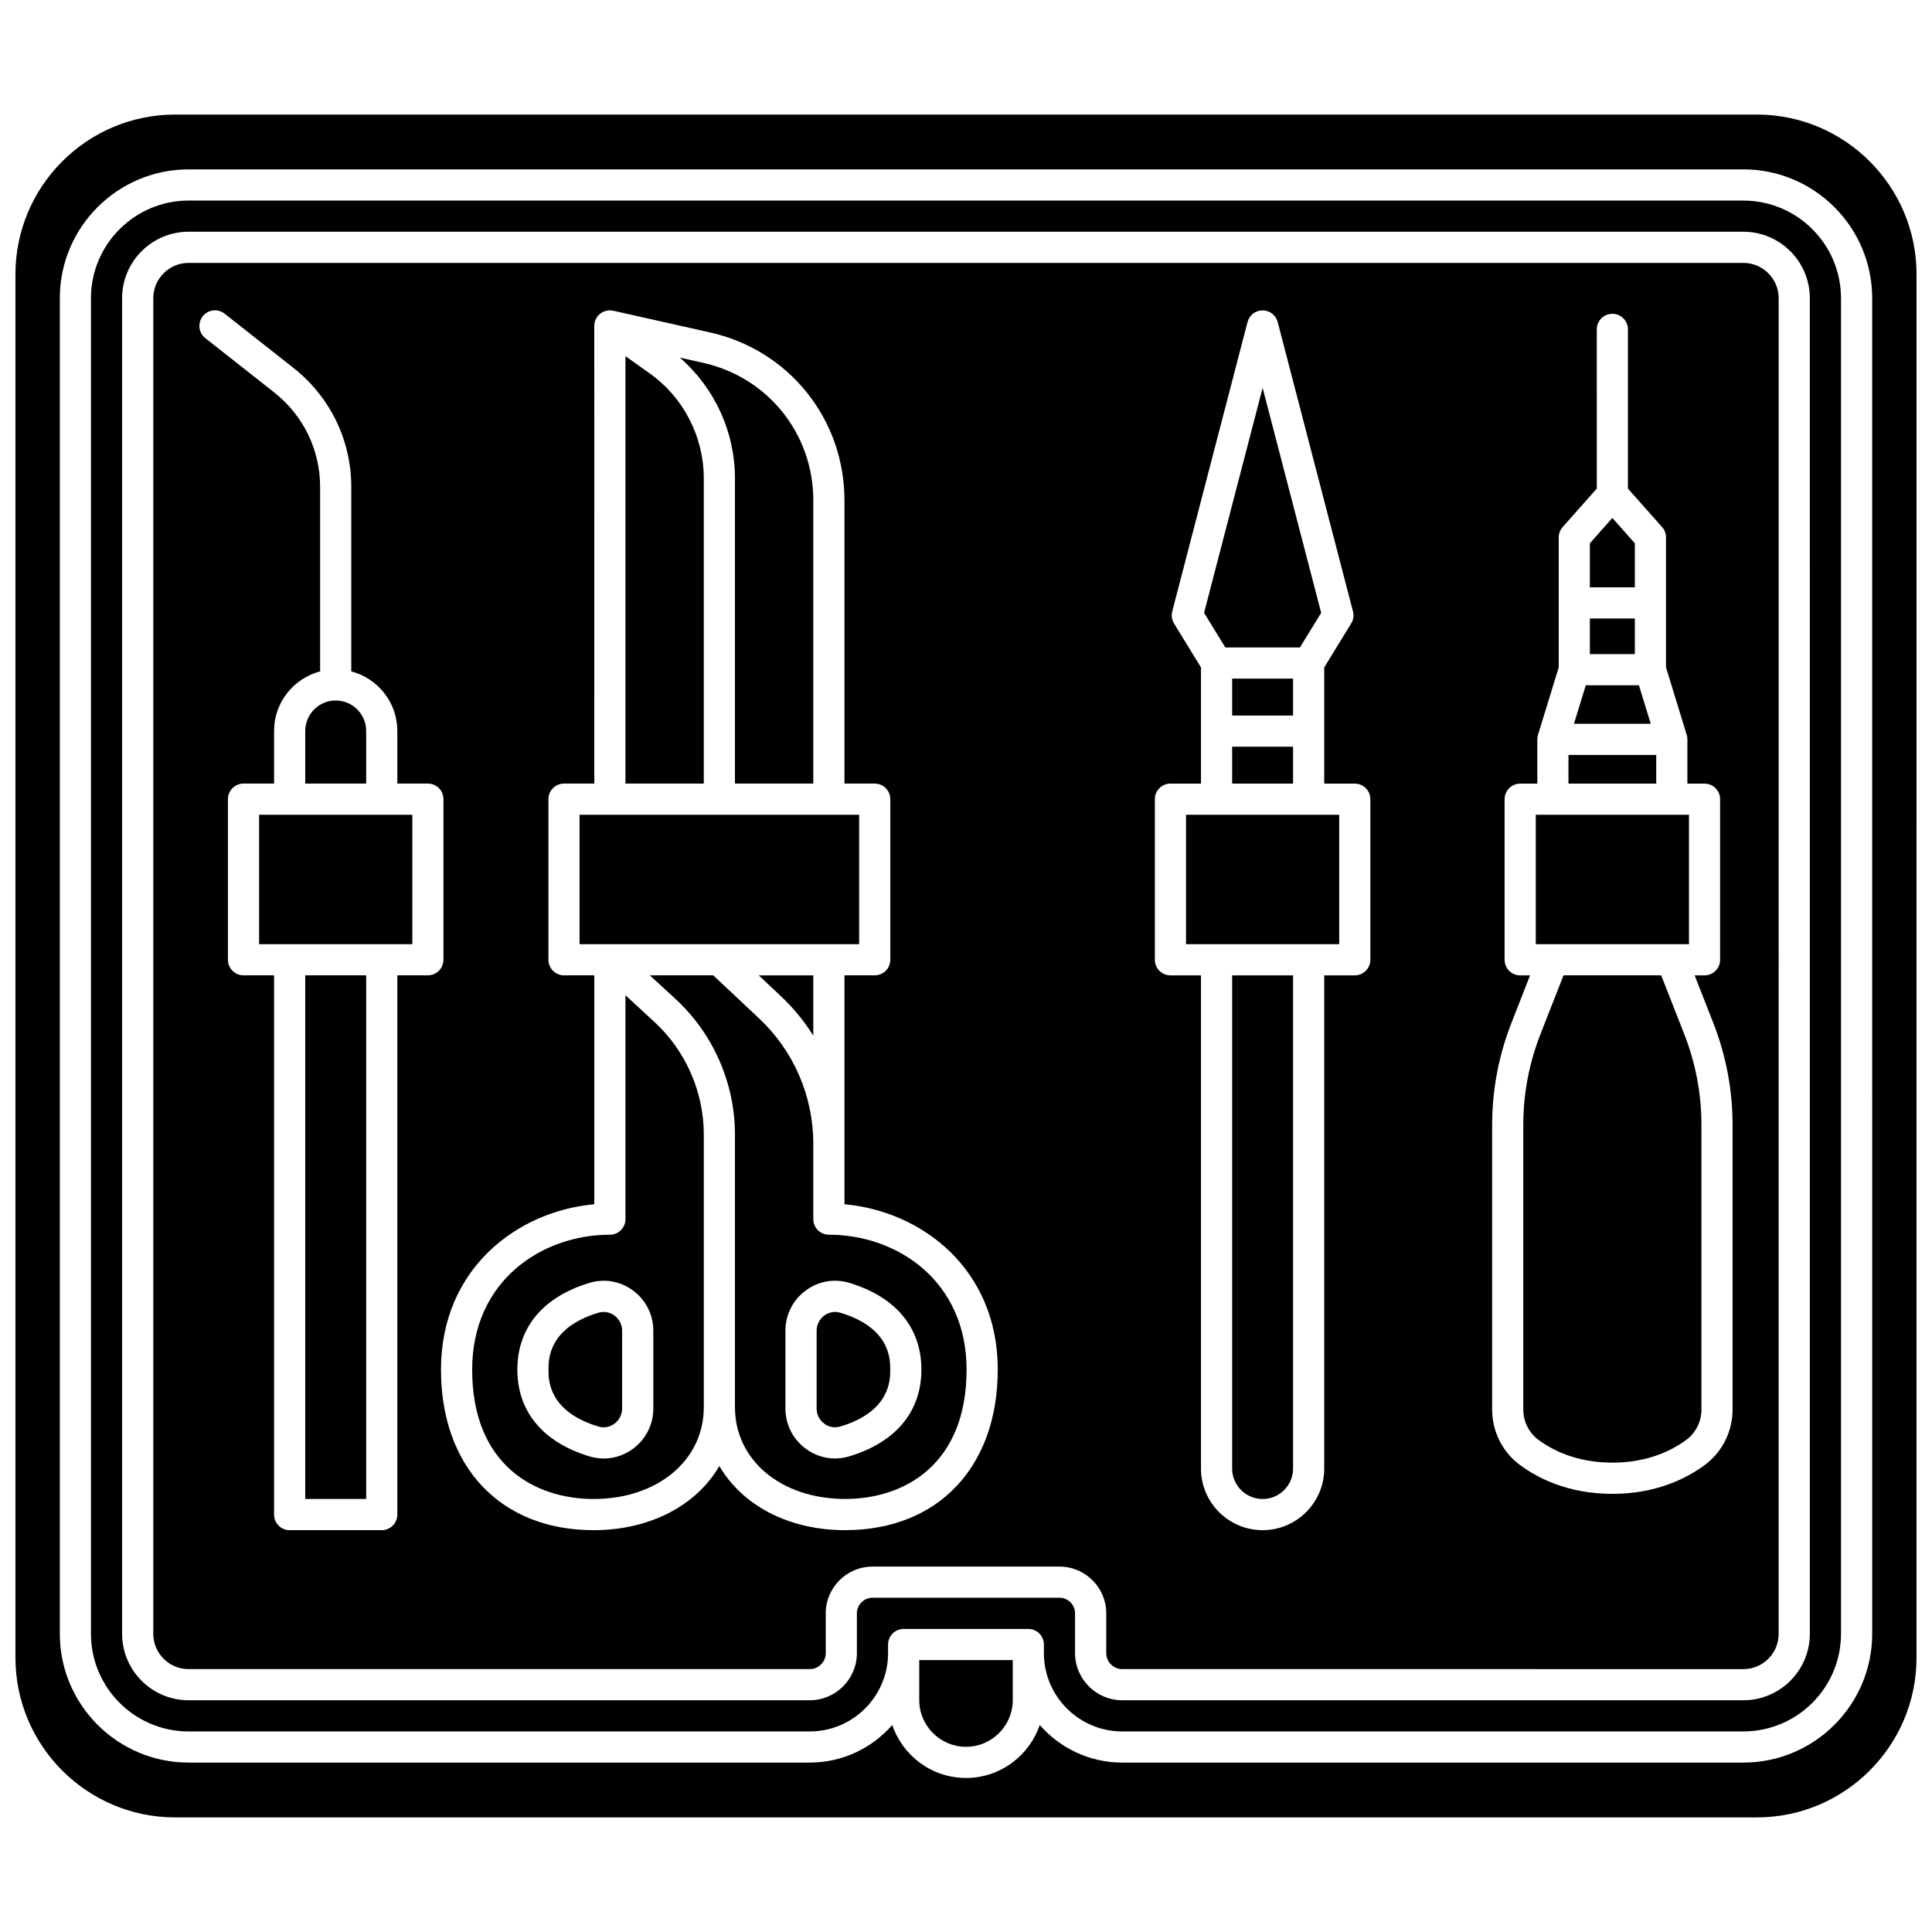 <?xml version="1.0" encoding="UTF-8"?>
<!-- Uploaded to: SVG Repo, www.svgrepo.com, Generator: SVG Repo Mixer Tools -->
<svg width="800px" height="800px" version="1.1" viewBox="144 144 512 512" xmlns="http://www.w3.org/2000/svg">
 <defs>
  <clipPath id="a">
   <path d="m148.09 174h503.81v452h-503.81z"/>
  </clipPath>
 </defs>
 <path d="m366.67 491.88c-0.449-0.137-0.91-0.203-1.363-0.203-1.016 0-2.012 0.328-2.867 0.965-1.289 0.961-2.027 2.426-2.027 4.027v20.59c0 1.602 0.738 3.07 2.027 4.027 1.238 0.922 2.777 1.199 4.231 0.762 13.254-3.981 13.254-12.34 13.254-15.086 0-2.742 0-11.102-13.254-15.082z"/>
 <path d="m359.53 418.45v-15.969h-14.457l5.789 5.434c3.352 3.144 6.258 6.691 8.668 10.535z"/>
 <path d="m317.39 414.79-7.637-7.031v59.328c0 2.281-1.848 4.129-4.129 4.129-18.137 0-36.496 12.281-36.496 35.75 0 25.277 16.621 34.285 32.176 34.285 16.926 0 29.211-10.234 29.211-24.336v-72.207c0-11.332-4.785-22.238-13.125-29.918zm-0.254 102.47c0 4.238-1.953 8.121-5.359 10.656-2.305 1.715-5.012 2.602-7.769 2.602-1.254 0-2.519-0.184-3.766-0.559-12.34-3.707-19.137-11.875-19.137-22.996 0-11.121 6.797-19.289 19.137-22.996 3.977-1.195 8.184-0.449 11.535 2.047 3.406 2.531 5.359 6.418 5.359 10.652z"/>
 <path d="m306.84 492.64c-0.855-0.637-1.852-0.965-2.867-0.965-0.457 0-0.914 0.066-1.363 0.203-13.254 3.981-13.254 12.34-13.254 15.086s0 11.102 13.254 15.086c1.453 0.434 2.992 0.156 4.231-0.762 1.289-0.961 2.027-2.426 2.027-4.027v-20.59c0-1.605-0.738-3.07-2.027-4.031z"/>
 <path d="m470.53 323.84h16.148v9.781h-16.148z"/>
 <path d="m363.66 471.21c-2.281 0-4.129-1.848-4.129-4.129v-20.07c0-12.484-5.219-24.543-14.324-33.086l-12.203-11.457h-16.801l6.777 6.234c10.035 9.238 15.789 22.355 15.789 35.996v72.207c0 14.102 12.285 24.336 29.211 24.336 15.555 0 32.176-9.008 32.176-34.285-0.004-23.465-18.363-35.746-36.496-35.746zm5.383 58.742c-1.242 0.371-2.508 0.559-3.766 0.559-2.758 0-5.465-0.887-7.769-2.602-3.406-2.535-5.359-6.418-5.359-10.656v-20.59c0-4.238 1.953-8.121 5.359-10.652 3.352-2.496 7.559-3.238 11.535-2.047 12.34 3.707 19.137 11.875 19.137 22.996 0 11.117-6.797 19.285-19.137 22.992z"/>
 <path d="m488.5 315.58 5.625-9.176-15.516-59.625-15.516 59.625 5.625 9.176z"/>
 <path d="m330.51 270.76c0-11.027-5.363-21.426-14.348-27.816l-6.414-4.562v113.27h20.762z"/>
 <path d="m297.59 359.92h74.094v34.297h-74.094z"/>
 <path d="m387.61 594.53c0 6.832 5.559 12.391 12.391 12.391s12.391-5.559 12.391-12.391v-10.594h-24.777z"/>
 <path d="m224.89 402.47h16.148v138.77h-16.148z"/>
 <path d="m241.04 337.71c0-4.453-3.621-8.074-8.074-8.074s-8.074 3.621-8.074 8.074v13.941h16.148z"/>
 <path d="m212.67 359.92h40.598v34.297h-40.598z"/>
 <path d="m470.53 341.88h16.148v9.781h-16.148z"/>
 <path d="m338.77 270.76v80.895h20.762v-75.07c0-17.598-11.992-32.578-29.164-36.426l-6.207-1.391c9.207 8 14.609 19.676 14.609 31.992z"/>
 <path d="m606.01 197.15h-412.03c-14.27 0-25.875 11.605-25.875 25.875v353.95c0 14.27 11.605 25.875 25.875 25.875h164.61c11.445 0 20.758-9.312 20.758-20.758v-2.277c0-2.281 1.848-4.129 4.129-4.129h33.035c2.281 0 4.129 1.848 4.129 4.129v2.277c0 11.445 9.312 20.758 20.758 20.758l164.61-0.004c14.27 0 25.875-11.605 25.875-25.875v-353.94c0-14.27-11.605-25.875-25.875-25.875zm17.617 379.82c0 9.715-7.902 17.617-17.617 17.617l-164.61-0.004c-6.891 0-12.5-5.609-12.5-12.5v-10.535c0-2.277-1.852-4.129-4.129-4.129h-49.555c-2.277 0-4.129 1.852-4.129 4.129v10.535c0 6.894-5.609 12.5-12.5 12.5h-164.61c-9.715 0-17.617-7.902-17.617-17.617v-353.94c0-9.715 7.902-17.617 17.617-17.617h412.03c9.715 0 17.617 7.902 17.617 17.617z"/>
 <path d="m559.66 344.07h23.258v7.594h-23.258z"/>
 <path d="m565.33 307.91h11.922v9.438h-11.922z"/>
 <path d="m578.33 325.6h-14.078l-3.133 10.203h20.344z"/>
 <path d="m551 359.92h40.598v34.297h-40.598z"/>
 <g clip-path="url(#a)">
  <path d="m609.59 174.36h-419.18c-23.332 0-42.316 18.98-42.316 42.316v366.64c0 23.336 18.984 42.316 42.316 42.316h419.17c23.336 0 42.316-18.984 42.316-42.316l0.004-366.64c0-23.336-18.984-42.316-42.316-42.316zm30.562 402.61c0 18.82-15.312 34.133-34.133 34.133h-164.61c-8.715 0-16.539-3.863-21.863-9.965-2.766 8.148-10.473 14.039-19.543 14.039s-16.781-5.891-19.543-14.039c-5.324 6.102-13.148 9.965-21.863 9.965h-164.61c-18.82 0-34.133-15.312-34.133-34.133v-353.95c0-18.82 15.312-34.133 34.133-34.133h412.03c18.82 0 34.133 15.312 34.133 34.133z"/>
 </g>
 <path d="m584.23 402.47h-25.883l-6.117 15.617c-3.016 7.695-4.543 15.785-4.543 24.051v75.398c0 3.152 1.469 6.133 3.93 7.973 3.723 2.785 10.156 6.106 19.676 6.106 9.516 0 15.953-3.32 19.676-6.106 2.461-1.84 3.93-4.82 3.93-7.973v-75.398c0-8.266-1.527-16.355-4.543-24.051z"/>
 <path d="m458.31 359.92h40.594v34.297h-40.594z"/>
 <path d="m606.01 213.67h-412.03c-5.16 0-9.355 4.195-9.355 9.355v353.95c0 5.16 4.195 9.355 9.355 9.355h164.61c2.34 0 4.242-1.902 4.242-4.242v-10.535c0-6.832 5.559-12.391 12.391-12.391h49.555c6.832 0 12.391 5.559 12.391 12.391v10.535c0 2.34 1.902 4.242 4.242 4.242l164.6 0.004c5.16 0 9.355-4.195 9.355-9.355l0.004-353.95c0-5.16-4.199-9.359-9.359-9.359zm-348.62 188.8h-8.094v142.91c0 2.281-1.848 4.129-4.129 4.129h-24.406c-2.281 0-4.129-1.848-4.129-4.129v-142.91h-8.094c-2.281 0-4.129-1.848-4.129-4.129v-42.559c0-2.281 1.848-4.129 4.129-4.129h8.094v-13.941c0-7.578 5.195-13.945 12.203-15.785v-48.848c0-9.848-4.434-18.988-12.168-25.082l-18.25-14.383c-1.793-1.41-2.102-4.008-0.688-5.801 1.41-1.793 4.008-2.098 5.801-0.688l18.25 14.383c9.73 7.672 15.312 19.18 15.312 31.57v48.848c7.008 1.836 12.203 8.207 12.203 15.785v13.941h8.094c2.281 0 4.129 1.848 4.129 4.129v42.559c0.004 2.281-1.848 4.129-4.129 4.129zm110.59 147.04c-15.086 0-27.293-6.625-33.34-17-6.047 10.375-18.254 17-33.34 17-24.562 0-40.434-16.699-40.434-42.543 0-26.773 20.23-42.004 40.625-43.824v-60.668h-8.023c-2.281 0-4.129-1.848-4.129-4.129v-42.559c0-2.281 1.848-4.129 4.129-4.129h8.023l-0.004-121.28c0-1.547 0.863-2.961 2.238-3.672 0.875-0.449 1.867-0.562 2.797-0.355v-0.004l25.652 5.75c20.969 4.703 35.617 22.996 35.617 44.484v75.074h8.023c2.281 0 4.129 1.848 4.129 4.129v42.559c0 2.281-1.848 4.129-4.129 4.129h-8.023v60.668c20.391 1.82 40.625 17.051 40.625 43.824-0.004 25.844-15.875 42.543-40.438 42.543zm139.18-151.16c0 2.281-1.848 4.129-4.129 4.129h-8.094v130.7c0 9.008-7.328 16.332-16.332 16.332s-16.332-7.328-16.332-16.332v-130.7h-8.094c-2.281 0-4.129-1.848-4.129-4.129v-42.559c0-2.281 1.848-4.129 4.129-4.129h8.094v-30.785l-7.141-11.652c-0.586-0.957-0.758-2.109-0.477-3.199l19.953-76.684c0.473-1.82 2.117-3.09 3.996-3.09s3.523 1.27 3.996 3.09l19.953 76.684c0.281 1.086 0.109 2.242-0.477 3.199l-7.141 11.652v30.785h8.094c2.281 0 4.129 1.848 4.129 4.129zm95.992 119.2c0 5.742-2.707 11.195-7.238 14.586-4.727 3.535-12.836 7.75-24.621 7.75s-19.895-4.215-24.621-7.75c-4.535-3.391-7.238-8.844-7.238-14.586v-75.398c0-9.301 1.719-18.406 5.113-27.062l4.938-12.602h-2.617c-2.281 0-4.129-1.848-4.129-4.129v-42.559c0-2.281 1.848-4.129 4.129-4.129h4.539v-11.723c0-0.41 0.062-0.82 0.184-1.211l5.484-17.871v-34.441c0-1.012 0.371-1.984 1.039-2.742l9.051-10.199-0.004-42.195c0-2.281 1.848-4.129 4.129-4.129s4.129 1.848 4.129 4.129v42.195l9.051 10.195c0.672 0.754 1.039 1.73 1.039 2.742v34.441l5.484 17.871c0.121 0.395 0.184 0.801 0.184 1.211v11.723h4.539c2.281 0 4.129 1.848 4.129 4.129v42.559c0 2.281-1.848 4.129-4.129 4.129h-2.617l4.938 12.602c3.391 8.656 5.113 17.762 5.113 27.062v75.402z"/>
 <path d="m470.53 533.18c0 4.453 3.621 8.074 8.074 8.074s8.074-3.621 8.074-8.074v-130.7h-16.148z"/>
 <path d="m577.25 287.98-5.961-6.715-5.961 6.719v11.664h11.922z"/>
</svg>